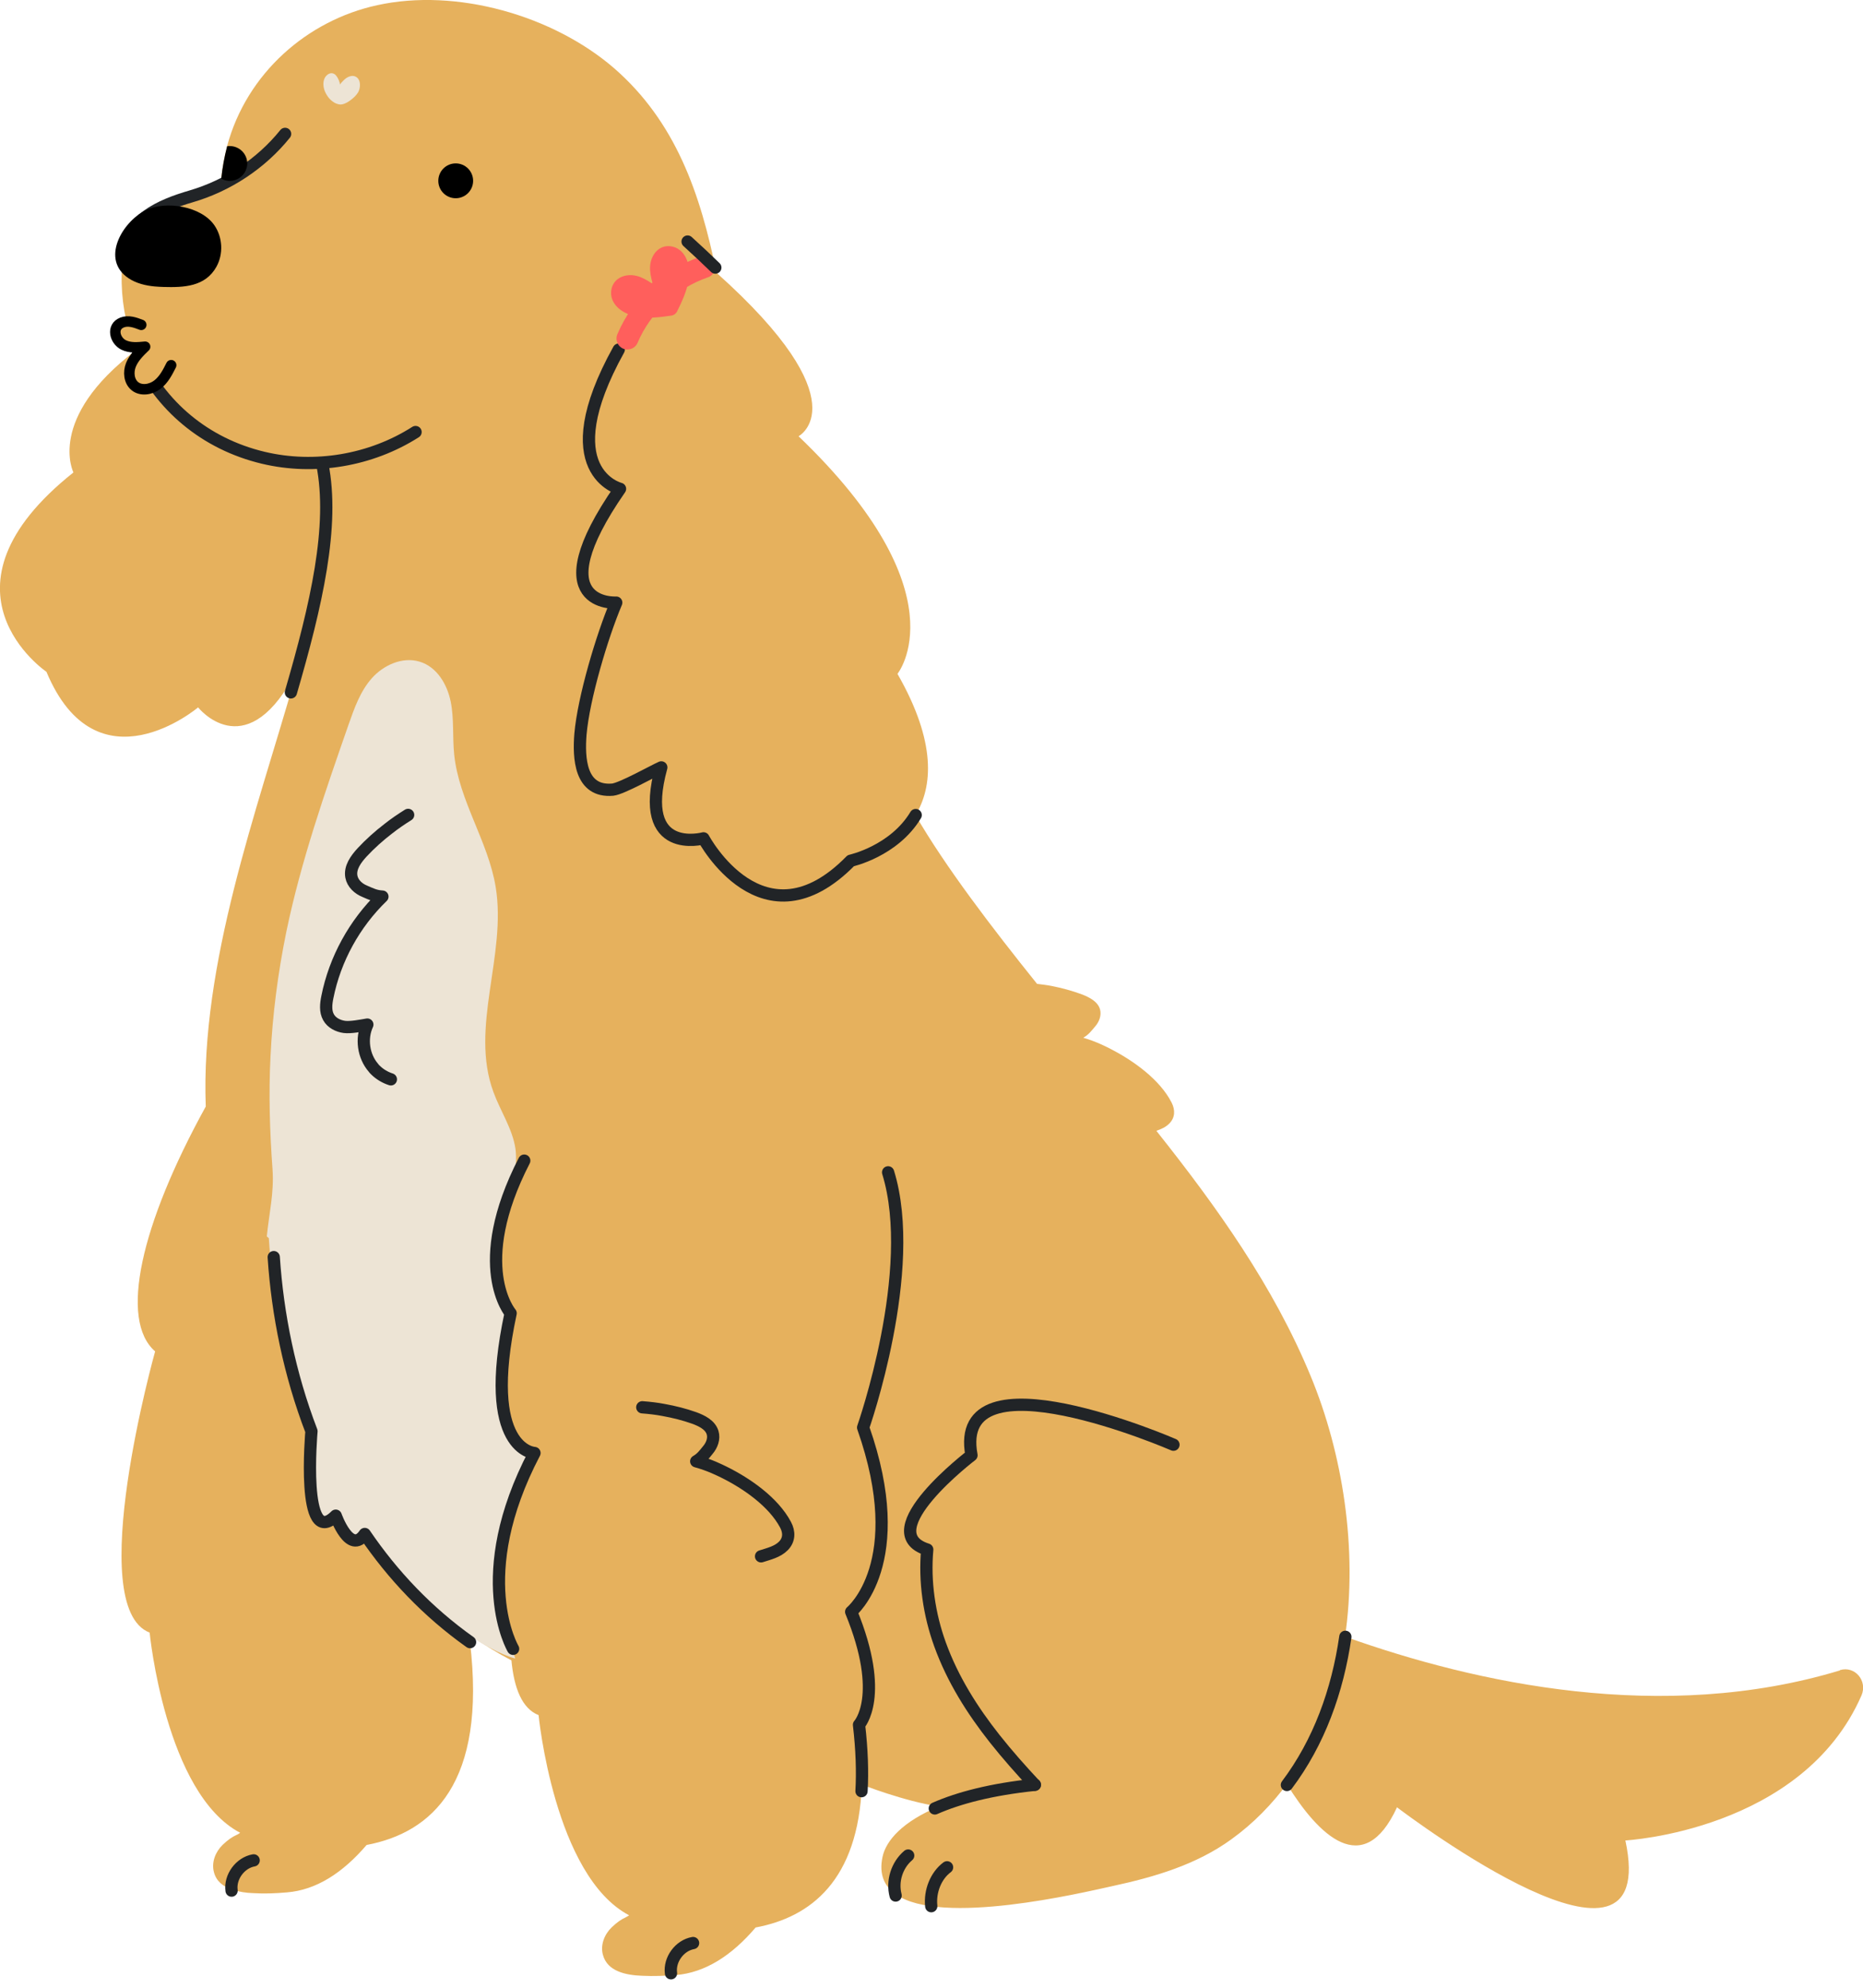 <svg xmlns="http://www.w3.org/2000/svg" fill="none" viewBox="0 0 90 96" height="96" width="90">
<g clip-path="url(#clip0_52_1342)">
<path fill="#E6B15D" d="M88.882 80.675C80.328 83.265 71.315 81.306 64.99 79.047L64.97 79.102C65.605 74.813 64.857 70.17 63.315 66.454C61.531 62.131 58.792 58.298 55.863 54.613C56.093 54.535 56.315 54.438 56.483 54.266C56.775 53.978 56.779 53.604 56.599 53.25C56.031 52.132 54.742 51.22 53.659 50.663C53.468 50.566 52.985 50.309 52.331 50.118C52.592 49.97 52.708 49.806 52.903 49.577C53.102 49.351 53.222 49.035 53.141 48.747C53.032 48.369 52.627 48.163 52.26 48.023C51.785 47.847 51.298 47.715 50.796 47.617C50.566 47.571 50.332 47.547 50.099 47.516C47.937 44.825 45.666 41.857 44.229 39.368C45.054 38.008 45.257 35.866 43.356 32.544C43.356 32.544 46.511 28.668 38.577 21.069C38.577 21.069 41.642 19.456 34.612 13.173C33.833 9.333 32.637 5.885 29.677 3.303C26.716 0.74 22.042 -0.592 18.213 0.253C14.864 0.982 11.923 3.517 10.969 7.062V7.073C10.84 7.572 10.743 8.094 10.688 8.624V8.655L10.579 8.97C10.143 9.177 9.687 9.352 9.22 9.488C7.755 9.917 6.15 10.602 5.944 12.332C5.796 13.559 5.893 14.747 6.193 15.853C5.936 16.133 6.096 16.609 6.45 16.784C6.47 16.796 6.493 16.796 6.513 16.803C6.528 16.842 6.544 16.885 6.559 16.924C2.224 20.215 3.548 22.817 3.548 22.817C-3.591 28.493 2.244 32.446 2.244 32.446C4.686 38.293 9.57 34.164 9.57 34.164C9.57 34.164 11.787 36.957 14.131 32.762L14.233 32.793C12.421 39.15 9.679 46.511 9.94 53.441C6.789 59.155 5.753 63.755 7.494 65.266C7.494 65.266 4.024 77.614 7.229 78.848C7.229 78.848 7.985 86.615 11.603 88.516C11.545 88.551 11.491 88.598 11.432 88.617C11.214 88.719 11.019 88.847 10.758 89.096C10.404 89.439 10.209 89.945 10.334 90.413C10.447 90.861 10.781 91.106 11.187 91.25C11.187 91.266 11.179 91.285 11.183 91.301L11.214 91.258C11.537 91.367 11.896 91.422 12.234 91.43C12.772 91.465 13.321 91.441 13.863 91.394C15.273 91.281 16.554 90.456 17.711 89.104C20.874 88.508 23.518 86.117 22.704 79.3L22.841 79.059C23.433 79.46 24.048 79.846 24.706 80.188C24.831 81.52 25.217 82.521 26.019 82.833C26.019 82.833 26.771 90.596 30.393 92.501C30.335 92.536 30.284 92.575 30.222 92.602C30.008 92.699 29.809 92.836 29.548 93.085C29.198 93.424 28.999 93.93 29.123 94.397C29.33 95.216 30.253 95.395 31.028 95.422C31.57 95.449 32.115 95.426 32.653 95.387C34.066 95.27 35.352 94.444 36.505 93.089C39.165 92.594 41.463 90.814 41.635 86.187C41.65 86.195 43.664 86.989 45.358 87.246C43.621 87.963 42.799 88.882 42.632 89.688C42.456 90.53 42.725 91.098 43.263 91.484C43.267 91.5 43.263 91.519 43.27 91.535L43.282 91.492C45.475 93.03 52.214 91.426 53.725 91.094C55.766 90.654 57.791 90.062 59.49 88.828C60.569 88.049 61.453 87.129 62.205 86.117L62.177 86.183C63.689 88.621 65.866 90.81 67.49 87.281C67.49 87.281 67.502 87.293 67.514 87.305C68.109 87.752 80.239 96.879 78.521 88.886C78.521 88.886 87.075 88.426 89.93 81.875C90.226 81.178 89.61 80.441 88.886 80.659L88.882 80.675Z"></path>
<path fill="#EDE4D5" d="M14.801 68.215C13.75 65.457 13.165 62.567 12.986 59.797L12.889 59.716C12.998 58.606 13.247 57.612 13.165 56.467C13.033 54.652 12.975 52.837 13.068 51.022C13.165 49.004 13.426 46.986 13.832 45.004C14.537 41.6 15.693 38.281 16.842 34.986C17.119 34.199 17.403 33.385 17.964 32.754C18.525 32.123 19.444 31.702 20.27 31.955C21.108 32.205 21.606 33.054 21.774 33.891C21.941 34.729 21.855 35.586 21.941 36.435C22.167 38.667 23.589 40.638 23.947 42.846C24.485 46.141 22.681 49.616 23.838 52.743C24.173 53.663 24.757 54.512 24.901 55.478C24.96 55.918 24.925 56.362 24.843 56.802C22.767 61.363 24.531 63.428 24.531 63.428C23.11 70.081 25.688 70.174 25.688 70.174C23.421 74.521 24.461 78.774 24.89 80.099C24.89 80.099 21.789 79.394 17.618 74.089C17.618 74.089 16.574 74.91 16.215 73.204C16.215 73.204 14.525 74.268 15.043 69.126L14.797 68.219L14.801 68.215Z"></path>
<path stroke-linejoin="round" stroke-linecap="round" stroke-width="0.592" stroke="#212427" d="M13.224 60.713C13.407 63.482 13.991 66.372 15.047 69.122C15.047 69.122 14.533 74.887 16.219 73.201C16.219 73.201 16.905 75.136 17.621 74.085C18.969 76.067 20.652 77.851 22.708 79.308"></path>
<path stroke-linejoin="round" stroke-linecap="round" stroke-width="0.592" stroke="#212427" d="M6.653 17.162C7.74 19.581 9.894 21.435 12.717 22.108C15.203 22.701 17.921 22.241 20.075 20.866"></path>
<path stroke-linejoin="round" stroke-linecap="round" stroke-width="0.592" stroke="#212427" d="M13.773 6.466C12.612 7.907 10.996 8.97 9.22 9.488C7.755 9.917 6.15 10.602 5.944 12.332"></path>
<path fill="black" d="M22.015 9.574C22.48 9.574 22.856 9.197 22.856 8.733C22.856 8.268 22.48 7.891 22.015 7.891C21.55 7.891 21.174 8.268 21.174 8.733C21.174 9.197 21.55 9.574 22.015 9.574Z"></path>
<path fill="black" d="M11.946 7.888C11.946 7.997 11.923 8.106 11.88 8.203V8.215C11.752 8.519 11.448 8.737 11.101 8.737H11.058C10.918 8.725 10.797 8.694 10.688 8.628C10.743 8.098 10.84 7.576 10.969 7.077V7.066C11.011 7.054 11.054 7.054 11.097 7.054C11.565 7.054 11.943 7.432 11.943 7.888H11.946Z"></path>
<path fill="black" d="M7.482 13.835C7.623 13.847 7.763 13.855 7.899 13.859C8.877 13.886 9.917 13.851 10.454 12.885C10.797 12.27 10.758 11.467 10.361 10.887C9.722 9.952 7.997 9.675 7.023 10.162C5.889 10.735 4.857 12.534 6.205 13.434C6.579 13.684 7.027 13.793 7.479 13.835H7.482Z"></path>
<path stroke-linejoin="round" stroke-linecap="round" stroke-width="0.592" stroke="#212427" d="M44.236 39.364C43.185 41.113 41.101 41.568 41.101 41.568C36.863 45.896 33.985 40.489 33.985 40.489C33.985 40.489 30.763 41.366 31.947 37.062C31.542 37.241 30.043 38.086 29.599 38.137C28.017 38.273 27.951 36.602 28.041 35.461C28.189 33.724 29.088 30.709 29.77 29.104C29.77 29.104 25.968 29.346 29.953 23.608C29.953 23.608 26.615 22.79 29.891 16.885"></path>
<path fill="#E6B15D" d="M6.824 15.689C6.536 15.576 6.201 15.456 5.897 15.576C5.367 15.787 5.547 16.449 5.971 16.659C6.287 16.815 6.661 16.78 7.011 16.745C6.742 17.002 6.466 17.275 6.326 17.621C6.185 17.968 6.228 18.416 6.516 18.65C6.82 18.895 7.288 18.817 7.599 18.58C7.911 18.342 8.094 17.984 8.269 17.637"></path>
<path stroke-linejoin="round" stroke-linecap="round" stroke-width="0.506" stroke="black" d="M6.824 15.689C6.536 15.576 6.201 15.456 5.897 15.576C5.367 15.787 5.547 16.449 5.971 16.659C6.287 16.815 6.661 16.78 7.011 16.745C6.742 17.002 6.466 17.275 6.326 17.621C6.185 17.968 6.228 18.416 6.516 18.65C6.82 18.895 7.288 18.817 7.599 18.58C7.911 18.342 8.094 17.984 8.269 17.637"></path>
<path stroke-linejoin="round" stroke-linecap="round" stroke-width="0.592" stroke="#212427" d="M11.187 91.309C11.097 90.65 11.6 89.965 12.254 89.848"></path>
<path stroke-linejoin="round" stroke-linecap="round" stroke-width="0.592" stroke="#212427" d="M15.573 22.42C16.165 25.404 15.284 29.213 14.053 33.439"></path>
<path stroke-linejoin="round" stroke-linecap="round" stroke-width="0.592" stroke="#212427" d="M45.16 87.34C46.313 86.833 47.894 86.416 49.997 86.198"></path>
<path stroke-linejoin="round" stroke-linecap="round" stroke-width="0.592" stroke="#212427" d="M64.993 79.051C64.616 81.665 63.72 84.146 62.169 86.206"></path>
<path stroke-linejoin="round" stroke-linecap="round" stroke-width="0.592" stroke="#212427" d="M56.689 69.773C56.689 69.773 45.958 65.11 46.932 70.283C46.932 70.283 42.079 73.98 44.794 74.836C44.653 76.375 44.891 77.984 45.413 79.421C46.024 81.108 46.971 82.603 48.058 83.978C48.669 84.749 49.324 85.486 49.986 86.195"></path>
<path stroke-linejoin="round" stroke-linecap="round" stroke-width="0.592" stroke="#212427" d="M44.988 92.061C44.91 91.336 45.214 90.584 45.752 90.183"></path>
<path stroke-linejoin="round" stroke-linecap="round" stroke-width="0.592" stroke="#212427" d="M41.619 86.506C41.673 85.564 41.638 84.5 41.498 83.3C41.498 83.3 42.795 81.925 41.12 77.843C41.12 77.843 44.003 75.483 41.697 68.943C41.697 68.943 44.369 61.355 42.904 56.619"></path>
<path stroke-linejoin="round" stroke-linecap="round" stroke-width="0.592" stroke="#212427" d="M32.415 95.301C32.325 94.643 32.828 93.957 33.482 93.841"></path>
<path stroke-linejoin="round" stroke-linecap="round" stroke-width="0.592" stroke="#212427" d="M43.267 91.546C43.084 90.857 43.329 90.074 43.874 89.614"></path>
<path stroke-linejoin="round" stroke-linecap="round" stroke-width="0.592" stroke="#212427" d="M24.788 79.631C24.788 79.631 22.697 76.133 25.82 70.174C25.82 70.174 23.242 70.077 24.668 63.424C24.668 63.424 22.708 61.141 25.326 56.054"></path>
<path stroke-linejoin="round" stroke-linecap="round" stroke-width="0.592" stroke="#212427" d="M19.717 39.356C19.382 39.566 19.059 39.785 18.755 40.026C18.303 40.373 17.878 40.754 17.493 41.167C17.193 41.494 16.893 41.903 16.975 42.34C17.037 42.671 17.317 42.924 17.629 43.049C17.937 43.181 18.139 43.286 18.474 43.302C17.127 44.603 16.18 46.32 15.814 48.159C15.748 48.486 15.709 48.841 15.872 49.129C16.02 49.398 16.328 49.553 16.636 49.596C16.944 49.635 17.442 49.534 17.746 49.483C17.434 50.153 17.555 51.01 18.038 51.567C18.065 51.606 18.1 51.645 18.139 51.68C18.346 51.886 18.607 52.038 18.883 52.128"></path>
<path stroke-linejoin="round" stroke-linecap="round" stroke-width="0.592" stroke="#212427" d="M31.028 67.966C31.379 67.993 31.726 68.032 32.064 68.098C32.567 68.188 33.058 68.312 33.533 68.48C33.903 68.616 34.312 68.815 34.425 69.192C34.511 69.481 34.394 69.796 34.199 70.026C34.008 70.26 33.895 70.423 33.634 70.575C34.292 70.754 34.775 71.004 34.97 71.097C36.065 71.638 37.362 72.531 37.95 73.641C38.137 73.991 38.133 74.365 37.849 74.657C37.564 74.949 37.14 75.043 36.766 75.164"></path>
<path fill="#EDE4D5" d="M16.239 5.001C15.986 4.892 15.791 4.651 15.69 4.398C15.616 4.211 15.592 3.973 15.678 3.786C15.74 3.65 15.888 3.517 16.048 3.537C16.13 3.548 16.2 3.599 16.25 3.665C16.344 3.786 16.406 3.946 16.43 4.094C16.422 4.055 16.554 3.926 16.585 3.895C16.745 3.72 17.029 3.572 17.244 3.743C17.431 3.891 17.415 4.218 17.322 4.417C17.314 4.433 17.306 4.452 17.294 4.468C17.209 4.608 17.092 4.713 16.975 4.807C16.835 4.916 16.687 5.009 16.527 5.04C16.437 5.06 16.34 5.04 16.247 5.001H16.239Z"></path>
<path fill="#FF5F5C" d="M30.312 16.881C30.241 16.881 30.171 16.87 30.105 16.838C29.837 16.726 29.708 16.41 29.825 16.141C30.561 14.404 32.068 13.002 33.856 12.39C34.133 12.293 34.437 12.445 34.53 12.721C34.627 12.998 34.475 13.302 34.199 13.395C32.692 13.909 31.422 15.09 30.802 16.554C30.717 16.757 30.522 16.878 30.316 16.878L30.312 16.881Z"></path>
<path fill="#FF5F5C" d="M31.461 13.672C31.488 13.691 31.523 13.664 31.515 13.633C31.445 13.383 31.387 13.127 31.406 12.854C31.426 12.55 31.566 12.219 31.827 12.032C32.154 11.802 32.579 11.864 32.847 12.083C33.249 12.41 33.354 13.01 33.256 13.574C33.171 14.077 32.945 14.564 32.711 15.039C32.657 15.148 32.551 15.226 32.431 15.242C31.909 15.319 31.383 15.382 30.877 15.312C30.308 15.23 29.766 14.945 29.579 14.466C29.451 14.143 29.525 13.719 29.844 13.477C30.101 13.282 30.46 13.251 30.756 13.325C31.021 13.391 31.247 13.528 31.465 13.668L31.461 13.672Z"></path>
<path stroke-linejoin="round" stroke-linecap="round" stroke-width="0.592" stroke="#212427" d="M33.217 11.666C33.7 12.102 34.144 12.523 34.557 12.924"></path>
</g>
<defs>
<clipPath id="clip0_52_1342">
<rect fill="white" height="95.597" width="90"></rect>
</clipPath>
</defs>
</svg>
